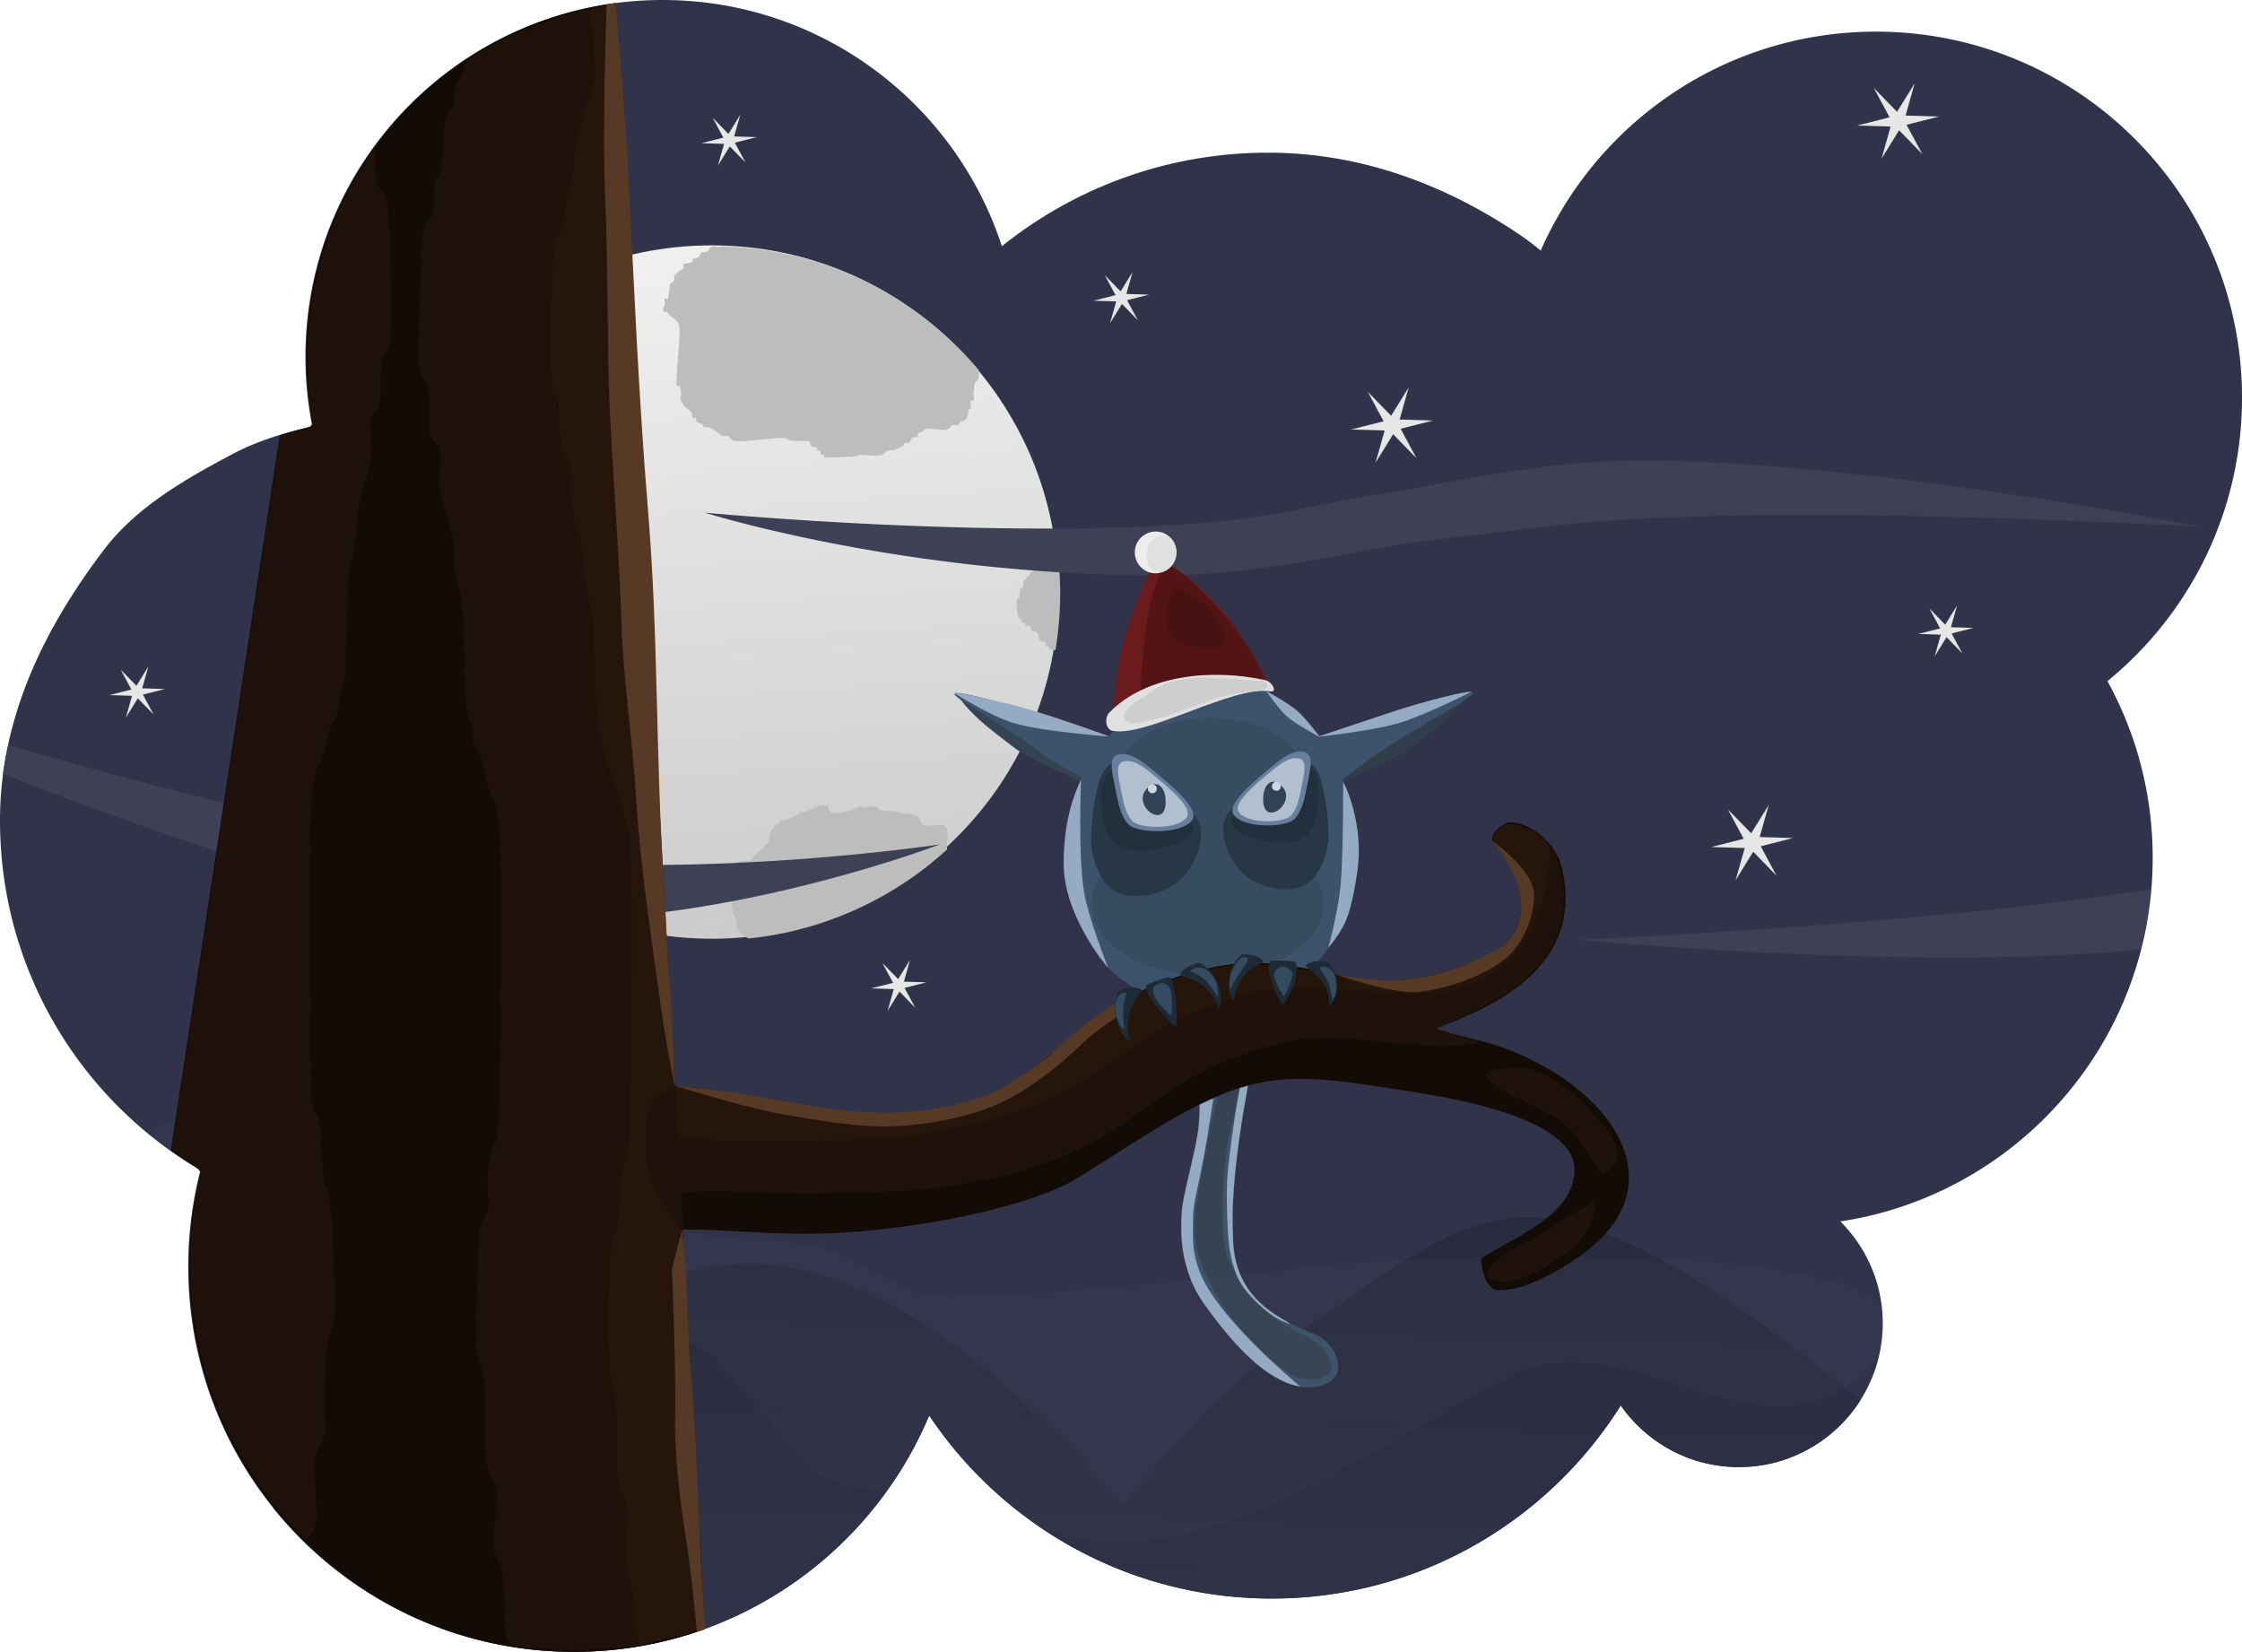 <svg xmlns="http://www.w3.org/2000/svg" viewBox="0 0 746.72 550.14"><defs><linearGradient id="a" y2="718.29" gradientUnits="userSpaceOnUse" y1="1164.8" x2="1130" x1="1161.2"><stop stop-color="#ccc" offset="0"/><stop stop-color="#efefef" offset="1"/></linearGradient><linearGradient id="b" x1="218.67" gradientUnits="userSpaceOnUse" y1="334.72" gradientTransform="translate(311.96 465.61)" x2="215.63" y2="466.34"><stop stop-color="#292b3e" offset="0"/><stop stop-color="#31334a" offset="1"/></linearGradient><filter id="c" color-interpolation-filters="sRGB"><feGaussianBlur stdDeviation="5.45"/></filter></defs><path fill="#31334a" d="M220.66 0c-65.67 0-118.94 53.205-118.94 118.88 0 7.913.806 15.614 2.281 23.094-9.176 2.15-18.149 4.807-26.375 9.156-15.755 8.33-32.155 17.685-42.938 31.875C15.183 208.675 0 238.55 0 273.286c0 49.647 26.804 93.023 66.75 116.44a128.656 128.656 0 00-4.062 32.062c0 70.897 57.478 128.34 128.38 128.34 53.3 0 98.997-32.469 118.41-78.719 24.623 36.761 66.524 60.97 114.09 60.97 49.003 0 91.969-25.676 116.25-64.313 8.659 12.413 23.03 20.531 39.312 20.531 26.464 0 47.938-21.442 47.938-47.906 0-13.253-5.43-25.232-14.125-33.906 58.884-8.894 104.03-59.73 104.03-121.09 0-21.338-5.466-41.379-15.062-58.844 27.34-22.355 44.812-56.336 44.812-94.406 0-67.326-54.58-121.91-121.91-121.91-49.89 0-92.787 29.99-111.66 72.906-2.413-1.977-4.88-3.86-7.47-5.594-24.264-16.24-52.218-27-83.343-27-33.552 0-64.358 11.696-88.656 31.156-15.524-47.609-60.241-82-113.03-82z" color="#000"/><path transform="translate(-313.35 -260.15) scale(.489)" fill="url(#a)" d="M1361.7 935.23c0 130.4-105.71 236.11-236.11 236.11s-236.11-105.71-236.11-236.11 105.71-236.11 236.11-236.11 236.11 105.71 236.11 236.11z" color="#000"/><path fill="#bdbdbd" d="M275.28 268.28c-3.411-.754-5.662 2.498-8.963 2.154-1.32 1.957-4.437 2.285-6.549 2.96.335 1.466-2.444.542-1.862 2.503-2.417.495-.717 4.382-3.181 5.797-1.26 1.877-3.977 2.937-4.499 4.92-2.345.238-5.688-.648-5.571 2.548-2.086.495-.69 4.483-1.143 6.345-.058 3.792-.074 7.833 1.885 11.204-.491 2.43 1.888 5.227 3.983 5.822 24.48-2.423 48.018-13.048 66.119-29.69-.572-2.495 1.212-6.715-1.29-7.994-2.283-.532-6.535 1.177-7.633-1.217-.055-2.598-4.103-2.684-6.14-2.633-2.136-1.412-5.003-.549-7.5-1.312-.388-2.08-4.431-.342-6.34-1.098-1.948.253-3.108 1.902-5.477 1.676-2.157.795-5.066 1.133-5.402-1.89l-.437-.094zM237.594 82.03c-1.284.055-1.424 1.462-2.438 1.969-.394.197-.949-.197-1.343 0-.658.329-.701 1.342-1.313 1.75-.235.156-1.673.392-1.75.469-.208.207.208.667 0 .875-.232.232-.612.29-.906.437-.225.113-2.095.16-2.188.438-.139.418.14.894 0 1.312-.122.368-2.62 1.71-3.093 2.656-.198.395.107.885 0 1.313-.152.605-1.081.764-1.313 1.344-.38.95-.308 3.946-.906 4.843-.163.245-.612-.131-.875 0-.526.263.143 1.18 0 1.75-.102.407-.95 2.144-.438 2.657.208.207.612-.132.875 0 .558.279.845.938 1.344 1.312 3.399 2.549 3.063 3.005 3.063 7.063 0 2.202-1.384 15.55-.875 16.312.163.244.667-.208.875 0 .428.428.197 1.239.468 1.78.357.713-.533 2.56 0 3.095.209.208 1.206 2.133 1.313 2.187 1.2.6.898.492 2.187 1.781.43.429.04 1.322.47 1.75.207.208.611-.131.874 0 .416.208.109 1.015.438 1.344.25.25 2.135.771 2.187.875.132.263-.244.712 0 .875.367.245.911-.086 1.344 0 1.544.309 3.507 1.757 4.406 2.656.569.569 2.113.076 2.656.438.447.297 1.056 1.184 1.313 1.312 2.495 1.248 16.868-1.663 18.094-.437 1.105 1.105 5.916.347 7.5.875.325.108.27 1.007.437 1.344.315.628 1.706.392 2.188.875.208.207-.208.667 0 .875.208.207.698-.208.906 0 .329.328.109.983.438 1.312.208.208.667-.208.875 0 .208.208-.132.643 0 .906.017.035 10.118-.2 10.594-.437 2.201-1.101 6.095.437 8.812-.469.698-.232 1.068-1.04 1.75-1.312.69-.276 2-.11 2.656-.438.387-.193 2.541-1.235 2.657-1.312.273-.183.143-.76.437-.907.395-.197.918.198 1.313 0 .657-.328.713-1.371 1.343-1.75.52-.312 1.48.105 1.75-.437.132-.263-.208-.667 0-.875.098-.098 1.614-.739 2.22-1.344 1.042-1.042 5.554.492 7.03 0 2.699-.9.776-.307 1.782-1.313.26-.26 2.464-.053 2.656-.437 1.036-2.072.356-.415 1.75-1.344 1.494-.996 1.14-2.75 1.75-3.969.066-.131.422.14.469 0 .003-.008-.134-2.558 0-2.625.263-.131.667.208.875 0 .354-.354-.167-2.157 0-2.656.149-.448.17-2.693.437-3.094.58-.868 1.047-.858 1.313-2.187.116-.583.044-1.403.062-2.125-20.509-24.441-50.934-40.28-85.094-41.281-1.04.093-1.968.156-2.281.156-.444-.159-.798-.2-1.094-.187zM351.97 181.91c-3.133-.003-7.207 1.258-8.125 3.094-.381.762.9 3.962 0 5.312-.129.194-.46.148-.625.313-.38.38-.328 1.101-.625 1.25-.186.093-.478-.147-.625 0s.066.428 0 .625c-.14.418-.74.543-.938.937-.225.45-.087 1.425-.312 1.875-.117.233-.907.876-.938.938-.322.645-.147 3.01-.312 3.094-.186.093-.51-.173-.625 0-.533.8-.137 5.038.312 5.937.12.239 1.533 2.178 1.563 2.188.197.065.478-.147.625 0 .147.147-.147.478 0 .625.568.567 1.469-.188 1.875.625.36.72-.048.529.312 1.25.24.478 1.867.287 2.188 1.25.289.866.151 1.794.937 2.187.321.16 1.397.294 1.563.625.166.333.062.968.312 1.219.173.173.818.073.938.312.093.186-.093.44 0 .625.077.155 1.256.273 2.062.313a116.37 116.37 0 001.563-18.938c0-5.29-.374-10.493-1.063-15.594-.02-.023-.043-.039-.062-.063z"/><path fill="#3e4055" d="M559.04 153.57c-13.646-.354-26.388-.067-37.396 1.061-13.927 1.428-34.031 4.715-56.13 9.095-19.26 2.407-38.035 7.623-53.514 9.335-70.856 7.838-177.26-2.328-177.26-2.328s52.243 16.531 124.13 20.21c-.082.029-.17.057-.253.086l.846-.067c18.43.924 35.744.94 50.105-.532 14.024-1.437 34.352-4.747 56.633-9.173 19.085-2.385 37.666-4.682 53.011-6.38 70.856-7.838 213.87.614 213.87.614s-88.906-17.704-160.81-21.374c.105-.037.213-.08.317-.115-.398.031-.71.03-1.096.059-4.21-.21-8.391-.385-12.46-.49zM2.75 248.15c-.61 2.342-1.127 5.764-1.78 9.512 48.91 19.574 113.33 41.127 156.24 46.909 70.192 9.458 155.8-23.348 155.8-23.348s-87.012 13.122-157.58 3.035c-40.75-5.82-104.28-22.17-152.68-36.11zM716.33 296.1c-73.964 11.952-190.72 16.844-190.72 16.844s113.57 10.911 187.41 3.187a122.295 122.295 0 003.312-20.03z" color="#000"/><path fill="#323d4c" d="M469.51 249.3c10.773-8.112 14.227-11.02 18.634-16.618-18.402 7.097-29.329 15.743-42.834 28.545 0 0 20.086-8.83 24.2-11.927z" color="#000"/><path fill="#3c536b" d="M438.71 245.39c8.912-2.516 18.284-6.377 27.573-9.086 44.053-12.85 19.342-2.729-4.846 12.904-4.836 3.125-14.61 10.615-14.61 10.615-6.96-2.564-6.773-9.06-8.117-14.432z"/><path fill="#364353" d="M338.5 249.52c-10.773-8.112-14.227-11.02-18.634-16.618 18.402 7.097 34.452 14.605 42.834 28.545 0 0-20.086-8.83-24.2-11.927z" color="#000"/><path fill="#3c536b" d="M369.63 245.39c-8.912-2.516-18.224-6.589-27.573-9.086-15.26-4.078-22.952-6.034-24.003-5.417-1.806 1.059 14.403 8.97 28.187 19.535 4.57 3.502 14.554 8.682 14.554 8.682 4.742-3.174 7.852-7.617 8.835-13.714z"/><path fill="#3c536b" d="M451.25 281.74c0 33.917-18.526 53.097-48.722 53.097s-47.155-19.807-47.155-53.724 33.409-56.085 47.939-56.085c21.423 0 47.939 22.795 47.939 56.712z" color="#000"/><path fill="#374b61" d="M403.18 239.1c-17.169 0-31.062 8.608-31.062 19.219 0 9.52 11.205 17.412 25.906 18.938-19.414 1.308-34.531 11.435-34.531 23.781 0 13.233 17.369 23.969 38.781 23.969s38.75-10.735 38.75-23.969c0-12.106-14.507-22.101-33.375-23.719 15.052-1.34 26.625-9.327 26.625-19 0-10.611-13.924-19.219-31.094-19.219z" color="#000"/><path fill="#273746" d="M436.64 254.4c2.732 2.036 3.534 5.704 4.186 9.026.545 2.78 1.106 5.566 1.265 8.389.23 4.09.977 7.206-.46 12.282-1.127 3.982-3.141 8.34-6.699 10.454-3.592 2.135-8.456 1.93-12.504.894-4.028-1.03-7.932-3.476-10.486-6.758-2.923-3.755-4.755-8.777-4.55-13.532.075-1.754 1.014-3.45 2.1-4.83 3.799-4.825 10.003-7.132 14.698-11.107 1.666-1.117 2.878-1.291 6.222-3.476 1.97-1.287 4.308-2.773 6.229-1.342z"/><path fill="#22303d" d="M435.14 255.43c5.088-1.23 5.572 17.9-.01 22.742-6.627 5.748-27.49.348-24.926-5.44 2.727-6.157 7.442-8.45 12.056-11.579 4.58-3.105 7.908-4.521 12.88-5.723z" color="#000"/><path fill="#6b1b1b" d="M370.39 241.03s1.193-19.71 4.154-28.649c2.909-8.778 9.264-28.412 12.544-24.977 3.592-.468 14.85 10.164 20.748 16.838 6.434 7.28 15.444 24.721 15.444 24.721z" color="#000"/><path fill="#521414" d="M379.25 238.32c1.367-15.692.788-33.384 8.136-50.215 5.595-1.01 30.388 24.569 34.194 39.857z" color="#000"/><path fill="#ececec" d="M391.85 183.86a6.95 6.95 0 11-13.898 0 6.95 6.95 0 0113.898 0z" color="#000"/><path fill="#e0e0e0" d="M369.42 237.37c-1.648 1.704-1.196 5.573 1.132 6.022 11.378 2.197 40.176-15.216 52.496-13.125 2.56.435.782-3.211-1.753-3.771-17.4-3.844-39.552-1.868-51.875 10.874z" color="#000"/><path fill="#273746" d="M369.47 254.79c-2.853 2.126-3.691 5.957-4.372 9.428-.569 2.902-1.156 5.813-1.321 8.761-.24 4.273-1.021 7.527.48 12.828 1.178 4.16 3.28 8.711 6.997 10.92 3.752 2.229 8.832 2.015 13.06.933 4.208-1.077 8.285-3.63 10.952-7.058 3.053-3.923 4.966-9.168 4.753-14.134-.079-1.832-1.06-3.604-2.194-5.045-3.968-5.04-10.448-7.45-15.351-11.6-1.74-1.168-3.006-1.35-6.499-3.632-2.058-1.344-4.5-2.896-6.506-1.401z"/><path fill="#22303d" d="M370.67 257.21c-5.353-1.114-5.217 18.873.773 23.74 7.11 5.778 28.709-.56 25.839-6.515-3.054-6.336-8.052-8.572-12.974-11.683-4.885-3.088-8.408-4.455-13.638-5.543z" color="#000"/><path fill="#677f9d" d="M373.12 251.15c-3.987.421-2.919 5.117-2.045 9.488 1.02 5.096 1.792 10.916 4.868 13.992 2.379 2.379 12.683 3.116 18.118.67 5.435-2.444 5.63-5.822-8.55-17.532-4.22-3.484-8.192-7.061-12.391-6.618z"/><path fill="#b2bfce" d="M374.8 253.47c-3.405.36-2.492 4.37-1.746 8.102.87 4.352 1.53 9.322 4.157 11.948 2.031 2.031 10.83 2.66 15.47.573s4.808-4.973-7.3-14.972c-3.604-2.976-6.996-6.03-10.582-5.651z"/><path fill="#677f9d" d="M433.81 250.33c3.818.403 2.794 4.9 1.957 9.084-.975 4.88-1.715 10.451-4.66 13.396-2.278 2.278-12.143 2.983-17.347.642-5.204-2.34-5.39-5.575 8.187-16.787 4.04-3.336 7.842-6.76 11.863-6.336z"/><path fill="#b2bfce" d="M432.17 252.54c3.26.344 2.386 4.184 1.671 7.757-.833 4.167-1.464 8.925-3.98 11.44-1.944 1.944-10.368 2.546-14.812.548-4.444-2-4.603-4.761 6.99-14.334 3.45-2.85 6.698-5.773 10.13-5.411z"/><path fill="#314457" d="M426.05 261.04c7.576 5.596-6.133 15.951-5.313 4.25.3-4.29 2.883-6.045 5.313-4.25z"/><path fill="#cdd6df" d="M426.614 261.872a1.495 1.495 0 11-2.99 0 1.495 1.495 0 012.99 0z" color="#000"/><path fill="#e0e0e0" d="M384.62 190.47c8.972 1.523 9.466-15.073.66-11.514-3.597 1.453-5.503 9.283-.078 11.638"/><path fill="url(#b)" d="M650.78 790.01c-21.832.054-38.449 11.63-71.941 35.062-24.238 16.958-47.311 39.088-63.562 60.906-40.688-47.75-86.799-80.389-123.38-80.406-32.798-.016-76.123 18.605-142.44 67.969-5.468 4.07-11.379 8.494-17.406 13.156 23.525 29.345 59.681 48.125 100.22 48.125 53.3 0 98.997-32.469 118.41-78.719 13.332 19.904 31.724 36.122 53.344 46.812.229.113.458.232.687.344.486.236.98.456 1.47.687.744.353 1.497.692 2.25 1.031 2.022.913 4.05 1.778 6.124 2.594.03.012.063.02.094.031.208.082.417.17.625.25.842.326 1.681.66 2.531.97.124.044.252.08.375.124.938.339 1.865.65 2.813.969 1.036.349 2.077.706 3.125 1.031.081.025.168.038.25.063.911.28 1.83.55 2.75.812.228.065.458.124.687.188.948.264 1.888.536 2.844.78.259.067.522.124.781.188.666.167 1.33.312 2 .47 1.087.253 2.185.49 3.281.718.075.015.145.047.22.062.02.004.042-.004.062 0 .177.037.353.09.53.125a137.644 137.644 0 0027.25 2.72c49.004 0 91.97-25.676 116.25-64.313 8.66 12.413 23.03 20.531 39.313 20.531 17.009 0 31.963-8.857 40.469-22.219-41.115-33.782-82.148-61.13-110.03-61.062z" transform="translate(-141.21 -384.7)"/><path fill="#3c536b" d="M395.62 336.99c-.861 11.529 3.842 21.687 3.905 32.322.046 7.801-1.698 13.818-4.776 27.049-2.891 12.427-1.666 27.086 6.632 38.511 8.406 11.573 24.964 32.517 40.43 25.903 6.758-2.89 4.261-13.338-4.812-16.817-20.835-7.987-25.676-18.797-26.349-30.937-1.22-22.03 5.05-51.617 7.697-65.232.254-1.304-.618-14.191-1.673-15.181-9.77-2.336-15.53.875-21.054 4.382z"/><path fill="#364353" d="M397.94 405.32c-2.032 19.387 17.093 43.171 32.214 52.545 3.82 2.368 14.452 2.456 13.274-3.436-1.71-8.549-12.485-10.362-18.271-14.99-9.768-7.815-12.636-12.02-15.928-19.832-2.179-5.17-1.993-11.098-2.03-16.71-.064-9.708.982-20.615 3.13-28.956 1.414-5.486 4.321-17.906 2.656-21.238-.211-.422-2.67 6.273-6.453 6.524-2.416 13.44-7.006 30.964-8.592 46.094z"/><path opacity=".237" filter="url(#c)" fill="#696a7a" d="M253.65 747.29c-.96-.006-1.924.012-2.906.031-16.021.311-34.916 4.054-58.094 12.97 0 1.263.014 2.502.062 3.718 4.827 3.8 9.924 7.284 15.25 10.406a128.79 128.79 0 00-2.03 9.313c1.692 1.099 3.412 2.165 5.155 3.187a128.968 128.968 0 00-3.03 15.781c37.56 36.915 133.41 11.239 168.59 32.531 7.594 4.596 29.712 37.054 37.718 40.688 8.04 3.649 15.3 4.833 22.281 5.281a128.125 128.125 0 0014.031-25.094 138.042 138.042 0 0035.406 36.156c50.56 24.734 122.14-32.798 160.59-50.25 38.396-17.426 88.613 37.64 120.53-6.562a48.06 48.06 0 001.063-10.062c0-1.711-.106-3.399-.282-5.063-.168-.424-.32-.862-.5-1.281-25.754-23.478-179.75-14.652-196.25-11.656-11.029 2.002-113.56 11.867-122.66 8.562-21.775-7.905-26.193-18.188-54.25-18.188-60.909 0-80.15-50.069-140.69-50.469z" transform="translate(-141.21 -384.7)"/><path fill="#130b05" d="M165.921 360.14c41.412-4.412 109.21 10.479 125.42 11.088 25.873.972 41.828-4.487 64.653-25.488 16.619-15.292 42.433-24.709 60.484-25.036 14.35-.26 29.579 4.748 42.734 5.852 9.183.771 19.836-1.792 27.942-4.966 11.288-4.42 20.463-7.692 19.497-23.485-.407-6.657-6.227-13.409-9.36-17.758-1.772-2.458 3.819-6.498 5.305-6.499 7.373-.003 15.653 7.045 17.57 15.062 8.613 36.017-29.293 48.487-41.856 53.618-.256.512 15.75 4.276 17.304 4.748 38.928 11.821 65.561 46.296 30.756 70.911-6.881 4.867-19.68 12.574-28.59 11.353-3.824-2.085-4.282-8.24-4.568-10.29 8.818-6.442 31.691-13.996 31.164-30.087-.56-17.122-42.114-23.706-54.946-25.7-24.51-3.809-40.122-6.636-57.713-.76-16.82 5.619-34.945 18.675-53.064 29.786-13.839 8.486-47.703 16.266-78.839 18.089-18.958 1.11-36.438-1.03-47.447-1.03-18.072 0-110.21-4.384-127.81-8.252-10.183-8.761 7.289-23.701 11.873-33.623 10.699-2.956 22.997-4.71 49.494-7.534z"/><path fill="#25150a" d="M235.468 380.08c-16.58-1.013-113.54-2.75-120.66-4.219-2.872-.593-14.711-11.82-10.861-12.92 7.303-2.09 48.729-1.665 57.784-2.628 16.099-1.711 61.861-1.356 102.88 7.113 12.012 2.48 18.336 3.297 28.362 3.662 25.107.917 38.085-3.99 60.521-22.886 14.235-11.988 22.652-16.98 37.035-21.967 17.225-5.971 28.056-6.397 51.639-2.026 21.786 4.037 33.618 2.873 51.027-5.02 7.053-3.199 9.608-5.391 11.79-10.118 3.44-7.454 1.718-16.085-5.052-25.307-3.052-4.158-3.12-4.407-1.748-6.499.784-1.196 2.431-2.428 3.66-2.736 3.03-.76 9.23 1.726 12.302 4.932 2.42 2.526 2.476 2.802 1.957 9.542-2.061 26.724-18.638 42.594-44.494 42.594-3.68 0-13.101-.643-20.937-1.429-20.01-2.006-28.63-1.37-41.984 3.095-15.872 5.306-20.682 7.987-42.004 23.409-27.072 19.58-69.634 27.174-131.22 23.409z" color="#000"/><path fill="#1e120a" d="M244.128 396.91c-14.17-.95-39.674 3.187-70.618-.408-32.059-3.725-70.348-2.369-70.928-4.584-.44-1.686 7.458-18.233 8.145-18.92.142-.143 1.543.11 3.113.56 3.43.983 69.4 1.318 103.35 4.485 22.393 2.09 27.327 2.266 52.119 1.86 28.156-.46 35.795-1.195 53.373-5.139 17.724-3.977 29.587-9.052 44.24-18.927 5.587-3.765 12.345-8.322 15.017-10.125 10.605-7.156 27.365-13.958 39.075-15.858 7.07-1.147 17.84-1.14 30.71.019 13.917 1.253 26.955 1.214 32.244-.099 11.208-2.78 21.106-10.45 25.994-20.14 3.185-6.314 4.27-10.098 5.73-20l1.173-7.951 1.469 3.355c.808 1.845 1.809 6.063 2.224 9.373 2.404 19.139-8.85 33.609-34.816 44.763-4.134 1.776-7.517 3.343-7.517 3.483s3.479 1.177 7.73 2.306c6.76 1.794 7.397 2.124 5.08 2.628-4.752 1.034-17.413.81-30.035-.531-21.089-2.241-29.423-1.698-43.246 2.82-14.326 4.681-21.239 8.457-39.349 21.492-18.764 13.505-37.447 20.357-66.253 24.299-12.288 1.681-50.917 2.385-68.019 1.24z" color="#000"/><path fill="#1e120a" d="M507.408 355.65c-4.146-.752-13.774.816-12.257 3.092 3.894 5.841 19.19 9.576 27.053 16.674 4.891 4.414 10.634 16.52 12.036 15.68 7.241-4.345 4.673-11.185-1.461-17.874-9.085-9.904-15.25-15.737-25.371-17.572zM531.038 399.26c-4.75 4.366-7.231 4.597-12.698 8.502-5.208 3.72-11.143 6.229-16.232 9.276-2.132 1.276-8.242 5.69-6.736 7.95 2.5 3.75 10.915 2.085 18.7-2.698 3.671-2.257 8.227-4.617 11.137-7.762 4.509-4.872 6.46-10.854 5.83-15.268z"/><g color="#000"><path fill="#130b05" d="M204.92 1.066c-58.109 7.805-102.94 57.565-102.94 117.81 0 7.913.806 15.614 2.281 23.094-3.734.875-7.433 1.844-11.062 2.969l-36.312 238.19c3.272 2.333 6.645 4.554 10.125 6.594a128.656 128.656 0 00-4.062 32.062c0 70.897 57.478 128.34 128.38 128.34 15.229 0 29.823-2.665 43.375-7.532L204.924 1.063z"/><path fill="#1e120a" d="M97.2 508.296c-17.83-19.817-28.761-43.125-32.693-69.714-1.703-11.515-1.258-30.613.95-40.775.739-3.396 1.342-6.667 1.342-7.269s-2.19-2.548-4.866-4.325c-4.49-2.981-4.83-3.442-4.392-5.963.665-3.828 35.723-234.13 35.723-234.67 0-.243 1.687-.867 3.75-1.387 7.454-1.882 7.56-1.988 6.795-6.824-3.336-21.102-.78-43.021 7.387-63.363 2.867-7.142 8.863-18.28 12.08-22.443l1.706-2.206.02 5.955c.015 4.943.349 6.284 1.96 7.895 1.647 1.647 2.038 3.347 2.59 11.247.358 5.119.675 16.39.706 25.046.051 14.452-.089 15.923-1.709 17.982-1.472 1.871-1.764 3.579-1.764 10.308 0 7.136-.216 8.25-1.878 9.673-1.715 1.469-1.827 2.171-1.288 8.121.523 5.763.282 7.502-2.091 15.093-1.83 5.854-2.685 10.413-2.692 14.35-.005 3.172-.656 7.753-1.446 10.18-1.081 3.317-1.535 9.11-1.833 23.376-.298 14.273-.704 19.45-1.64 20.92-.686 1.075-1.246 3.426-1.246 5.224s-.585 3.916-1.3 4.705c-.715.79-1.856 4.09-2.536 7.334-.68 3.243-1.855 6.841-2.611 7.996-2.706 4.13-3.22 15.238-3.016 65.264.19 46.8.281 49.31 1.835 50.446 1.396 1.02 1.701 2.84 2.096 12.499.317 7.762.841 11.74 1.675 12.698.887 1.02 1.48 6.969 2.208 22.142.972 20.249.95 20.878-.892 26.2-1.646 4.756-1.88 7.319-1.823 20.007.06 13.516-.073 14.776-1.875 17.692-1.835 2.969-1.907 3.76-1.322 14.517.545 10.03.432 11.692-.953 14.036-.864 1.462-1.845 2.659-2.18 2.659-.336 0-2.486-2.085-4.778-4.632z"/><path fill="#25150a" d="M211.27 538.046c-.323-7.322-.846-10.686-1.913-12.315-1.84-2.81-2.049-5.85-1.101-16.086.702-7.585.613-8.418-1.323-12.35-1.929-3.916-2.079-5.285-2.11-19.213-.029-12.622-.294-15.606-1.68-18.845-1.515-3.545-1.597-5.516-1.037-24.999.563-19.583.82-21.284 2.463-23.66 1.35-1.951.799-3.012 1.295-6.008.943-5.683.36-16.874 2.104-18.546 1.38-1.322 1.553-5.517 1.965-47.694.494-50.422-.01-62.902-2.724-67.503-.94-1.591-2.213-5.722-2.831-9.18-.672-3.762-1.76-6.862-2.707-7.72-1.097-.993-1.433-2.181-1.094-3.875.3-1.5-.061-3.281-.938-4.619-1.17-1.784-1.483-5.498-1.743-20.615-.254-14.724-.644-19.505-1.94-23.73-.954-3.117-1.541-7.405-1.426-10.427.14-3.7-.578-7.622-2.574-14.048-2.43-7.82-2.703-9.704-2.226-15.346.508-6.016.401-6.585-1.662-8.81-2.052-2.215-2.195-2.952-2.061-10.624.114-6.539-.154-8.573-1.299-9.838-2.333-2.578-2.492-5.584-1.569-29.586.828-21.519.981-22.887 2.697-24.088 1.505-1.055 1.819-2.22 1.819-6.762 0-3.592.485-6.18 1.405-7.493.98-1.4 1.518-4.69 1.78-10.885.304-7.169.717-9.312 2.142-11.124 1.1-1.399 1.692-3.338 1.57-5.145-.108-1.62.413-3.603 1.181-4.49 2.261-2.61 2.494-5.394 1.443-17.218-.552-6.197-.752-11.518-.445-11.825.306-.306 2.117-.842 4.022-1.19l3.465-.634.54 4.935c.5 4.578 22.913 411.42 26.975 489.68.995 19.165 2.035 37.324 2.312 40.354.494 5.418.461 5.525-1.993 6.474-2.666 1.03-13.051 3.75-17.592 4.608l-2.746.52z"/><path fill="#1e120a" d="M180.05 549.116c-12.57-1.106-11.513.136-11.966-14.06-.306-9.593-.717-12.73-1.904-14.543-1.888-2.88-2.1-5.867-1.147-16.155.703-7.585.613-8.418-1.323-12.35-1.929-3.916-2.079-5.285-2.11-19.213-.028-12.626-.294-15.605-1.68-18.848-1.516-3.543-1.6-5.513-1.046-24.634.548-18.945.765-21.047 2.446-23.768 1.402-2.267 1.715-3.8 1.304-6.373-.894-5.59.392-16.778 2.12-18.434 1.377-1.321 1.552-5.54 1.974-47.575.505-50.256-.01-63.007-2.732-67.62-.94-1.592-2.213-5.723-2.831-9.18-.672-3.763-1.76-6.863-2.707-7.72-1.12-1.015-1.434-2.175-1.075-3.97a6.413 6.413 0 00-.91-4.702c-1.156-1.762-1.483-5.566-1.768-20.52-.277-14.54-.686-19.457-1.967-23.649-.949-3.106-1.536-7.413-1.421-10.426.14-3.7-.578-7.622-2.574-14.048-2.43-7.82-2.703-9.704-2.226-15.346.508-6.016.4-6.585-1.662-8.81-2.052-2.215-2.195-2.952-2.061-10.624.114-6.539-.154-8.573-1.299-9.838-2.333-2.578-2.492-5.584-1.569-29.586.828-21.519.981-22.887 2.697-24.088 1.505-1.055 1.819-2.219 1.819-6.762 0-3.592.485-6.18 1.405-7.493.982-1.403 1.519-4.7 1.784-10.967.316-7.445.681-9.282 2.16-10.856 1.218-1.296 1.713-2.884 1.569-5.027-.117-1.737.358-3.813 1.067-4.66.702-.841 1.683-2.962 2.18-4.712.84-2.967 1.682-3.578 12.35-8.969 9.458-4.78 25.51-10.535 29.383-10.535.418 0 1.025 5.584 1.351 12.41.54 11.29.432 12.77-1.187 16.431-.979 2.213-1.78 4.787-1.78 5.72 0 .932-.606 2.867-1.346 4.298-.74 1.432-1.702 6.275-2.138 10.762-.435 4.488-1.417 10.526-2.182 13.417-.765 2.892-1.391 6.433-1.391 7.87s-.654 3.334-1.452 4.217c-1.093 1.207-1.629 4.394-2.164 12.861-1.191 18.834-.98 37.01.463 39.798.691 1.337 1.542 6.38 1.89 11.204.47 6.493 1.06 9.319 2.272 10.876 1.288 1.655 1.637 3.632 1.637 9.269 0 4.919.688 9.652 2.195 15.098 1.207 4.363 2.205 9.918 2.218 12.344.013 2.426.626 6.963 1.361 10.082.774 3.282 1.68 13.773 2.152 24.903.448 10.578 1.23 20.007 1.738 20.955.507.948.922 2.635.922 3.75s.759 4.017 1.686 6.453c7.858 20.64 8.37 26.215 7.612 82.853-.474 35.378-.82 43.789-1.919 46.754-.738 1.988-1.533 7.782-1.766 12.877-.234 5.094-.97 10.652-1.634 12.35-1.757 4.487-2.183 9.894-2.257 28.67-.05 12.536.28 18.086 1.311 22.018.939 3.581 1.378 9.266 1.378 17.83 0 10.69.283 13.329 1.89 17.623 1.66 4.436 1.824 6.187 1.354 14.394-.448 7.839-.255 10.239 1.198 14.91 1.011 3.248 1.733 8.08 1.733 11.605 0 3.321.37 7.013.823 8.205.81 2.127.725 2.176-4.63 2.687-11.318 1.08-19.825 1.256-27.619.57zM224.894 361.81c1.23 21.724 2.499 39.621 2.426 47.97 0 0-9.868-12.788-11.137-18.746-1.501-7.046-1.633-14.548-.22-21.613.768-3.843 8.931-7.612 8.931-7.612z"/></g><g fill="#e6e6e6" color="#000"><path d="M471.77 152.6l-7.769-7.978-5.857 9.472 3.025-10.718-11.132-.337 10.795-2.739-5.275-9.809 7.77 7.98 5.857-9.473-3.025 10.718 11.132.337-10.795 2.739zM653.57 217.596l-5.251-5.393-3.959 6.402 2.045-7.244-7.524-.227 7.296-1.852-3.565-6.63 5.251 5.394 3.96-6.403-2.045 7.245 7.523.227-7.296 1.851zM304.841 335.636l-5.251-5.393-3.959 6.402 2.045-7.244-7.524-.227 7.296-1.852-3.565-6.63 5.251 5.394 3.96-6.403-2.045 7.245 7.523.227-7.296 1.851zM248.31 54.146l-5.251-5.393-3.959 6.402 2.045-7.244-7.524-.227 7.296-1.852-3.565-6.63 5.251 5.394 3.96-6.403-2.045 7.245 7.523.227-7.296 1.851zM591.693 291.65l-7.77-7.978-5.857 9.472 3.025-10.718-11.132-.337 10.795-2.739-5.275-9.809 7.77 7.98 5.857-9.473-3.025 10.718 11.132.337-10.795 2.739zM51.18 237.985l-5.277-5.419L41.925 239l2.055-7.279-7.56-.228 7.33-1.86-3.581-6.662 5.276 5.419 3.978-6.433-2.054 7.279 7.56.228-7.331 1.86zM640.283 51.37l-7.77-7.978-5.857 9.472 3.025-10.718-11.132-.337 10.795-2.739-5.275-9.809 7.77 7.98 5.857-9.473-3.025 10.718 11.132.337-10.795 2.739zM378.962 106.645l-5.277-5.419-3.978 6.433 2.055-7.279-7.56-.228 7.33-1.86-3.581-6.662 5.276 5.419 3.978-6.433-2.054 7.279 7.56.228-7.331 1.86z"/></g><path fill="#563a26" d="M224.77 361.59s23.632 7.438 35.741 9.483c11.905 2.01 24.511 4.403 36.579 4.022 11.132-.351 24.29-2.755 34.56-7.065 9.666-4.055 21.264-13.06 28.744-20.403 4.976-4.884 12.078-9.164 12.078-9.164l-.91-4.307s-11.96 7.269-20.59 15.984c-2.805 2.832-7.008 5.621-10.802 8.216-3.794 2.594-7.524 4.852-11.252 6.264-10.268 3.888-21.007 5.762-31.984 5.962-14.434.264-28.867-2.449-43.275-5.262-9.66-1.88-28.89-3.72-28.89-3.72z" color="#000"/><path fill="#1e2a36" d="M381.657 328.096c.564 3.487-.011 1.845 2.774 6.07 1.15 1.744 5.291 6.681 7.233 7.882.271-2.185.42-6.992-.276-10.475-.774-3.871-1.002-5.688-1.82-6.051-.788-.35-7.317 2.256-7.911 2.574z"/><path fill="#354b60" d="M384.16 329.063c-.41 1.86.648 3.134 1.495 4.627.354.603 3.471 4.065 4.15 4.351 1.006.424.425-5.407.43-5.819.026-2.532-.954-5.252-3.73-4.725-1.061.201-2.17.767-2.345 1.566z"/><path fill="#1e2a36" d="M393.19 324.814c1.94.85 4.857 1.555 6.75 2.872 2.84 1.974 5.1 4.976 5.906 8.257 1.806-2.81.221-7.144-.384-8.534-1.656-3.803-3.607-5.463-5.878-6.753-1.927.044-6.524 2.29-6.394 4.158z"/><path fill="#354b60" d="M396.385 323.52c1.142.408 3.235 1.285 4.71 2.663 1.859 1.737 3.032 3.534 4.191 5.41.69 1.212.344-3.147-.34-4.77-1.702-4.044-5.936-6.177-8.561-3.302z"/><g><path fill="#1e2a36" d="M380.308 329.92c-1.078 1.875-3.04 4.197-3.805 6.453-1.146 3.381-1.214 7.323.071 10.657-3.135-1.396-4.408-6.105-4.737-7.672-.901-4.287-.292-6.876.796-9.33 1.598-1.088 6.676-1.815 7.675-.108z"/><path fill="#354b60" d="M375.248 330.66c-4.802-1.005-4.803 8.96-.888 12.296-.21-4.598-.836-7.599.888-12.296z"/></g><g><path fill="#1e2a36" d="M420.75 320.288c-1.688 1.22-4.362 2.526-5.897 4.17-2.302 2.465-3.804 5.755-3.825 8.982-2.409-2.207-1.875-6.585-1.61-8.01.727-3.9 2.239-5.876 4.148-7.58 1.884-.388 6.877.674 7.185 2.438z"/><path fill="#354b60" d="M415.326 318.935c-1.559-.51-2.306-.005-3.498 1.625-.55.752-1.029 1.89-1.412 2.69-1.71 3.562-.429 6.98-.347 6.077.252-2.789 7.04-9.809 5.257-10.393z"/><path fill="#1e2a36" d="M423.095 319.99c-.986 3.257-.593 2.78.458 7.25.434 1.845 3.122 6.774 3.766 7.774.615-1.637 3.36-5.098 4.038-8.246.676-3.148.672-5.76.043-6.335-.607-.555-7.636-.516-8.306-.444z"/><path fill="#354b60" d="M426.598 322.032c-1.1.21-2.422 2.028-2.247 3.098.265 1.613 1.245 3.383 3.047 6.6.442.788 3.17-6.31 3.135-7.264-.042-1.202-2.11-2.78-3.935-2.434z"/><g><path fill="#1e2a36" d="M434.802 321.74c1.495 1.354 3.954 2.909 5.236 4.64 1.922 2.594 2.931 5.862 2.483 8.886 2.707-1.766 2.814-5.932 2.758-7.3-.153-3.742-1.364-5.78-3.007-7.613-1.81-.598-6.91-.226-7.47 1.387z"/><path fill="#354b60" d="M440.029 321.936c-1.223.146 1.406 2.94 1.798 4.007.374 1.02.824 1.435 1.01 2.399.151.793.93 4.603.958 4.577 2.28-2.193 2.023-11.672-3.766-10.983z"/></g></g><path fill="#563a26" d="M205 1c-.992.13-1.985.283-2.969.438.074 1.645-1.646 40.531-.354 67.834.745 15.753.627 49.191 1.312 64.946.954 21.935 3.294 50.924 3.982 72.868.618 19.724 3.637 38.613 4.864 58.308 1.528 24.52 5.473 49.424 8.821 73.763 1.06 7.697 4 22.406 4 22.406s-.28-10.026-.996-24.51c-.376-7.618-1.16-15.302-1.504-22.833-.328-7.188-.733-15.203-1.094-20.75-2.691-41.463-1.776-81.905-5.218-123.31-3.283-39.484-4.767-78.316-6.875-117.47-.75-13.934-3.038-40.891-3.97-51.688zM227.16 409.56l-3.374 13.033s1.435 33.031 1.062 49.968c-.247 11.221 1.522 26.6 3.281 37.686 1.888 11.893 3.714 28.926 3.905 33.094 1.482-.478 1.387-.377 2.845-.907-.287-4.07-1.612-22.907-2-34.03-.622-17.835-1.61-37.307-3.031-55.095-.624-7.81-.923-20.518-1.47-30.03-.464-8.098-1.218-13.72-1.218-13.72zM444.3 324.32s19.812 7.097 28.875 5.984c9.068-1.113 21.214-5.283 28.249-11.112 5.938-4.919 9.456-13.46 9.54-21.17.088-8.032-13.92-18.013-13.92-18.013s.97 1.324 2.436 3.335c2.682 3.68 6.624 9.973 7.128 16.575.508 6.665-2.393 13.34-8.394 16.553-8.72 4.671-17.886 8.168-27.133 9.448-3.06.423-6.93.8-10.969.529-7.884-.53-15.812-2.13-15.812-2.13z" color="#000"/><path fill="#cecece" d="M419.86 226.68c-10.662-.371-21.819-2.51-31.912 1.16-2.955 1.074-5.112 3.287-7.73 4.858-1.37.822-6.734 3.439-5.76 6.754.194.663 2.436 1.46 3.061 1.45 2.874-.047 3.624-.533 5.35-.916 8.69-1.932 17.03-6.073 25.728-8.392 2.402-.641 11.252-1.226 12.974-2.374 1.262-.842.09-2.477-1.712-2.54z"/><path fill="#94abc3" d="M360.04 259.69s-2.512 4.844-4.095 11.755c-1.422 6.204-1.958 14.24-1.541 19.137 1.407 16.536 14.658 31.701 14.658 31.701s-6.514-16.447-7.98-25.105c-2.087-12.325-1.042-37.487-1.042-37.487zM421.74 230.16s4.208 6.083 6.957 8.502c3.155 2.778 10.695 6.683 10.695 6.683s17.405-1.92 25.965-4.364c8.833-2.522 24.733-10.6 24.733-10.6-2.484-.22-17.36 3.657-26.335 6.68-7.865 2.651-24.348 8.117-24.348 8.117s-4.549-6.054-7.398-8.503c-3.074-2.642-10.269-6.514-10.269-6.514zM447.36 260.75s.048 24.815-.883 34.341c-.863 8.824-4.086 20.538-4.086 20.538s3.85-4.244 5.96-9.197c2.11-4.952 3.833-15.717 4.123-20 .953-14.087-4.945-26.359-5.114-25.682zM318.17 231.05s11.532 7.329 19.324 9.717c9.525 2.92 32.022 4.527 32.022 4.527.017-.017-23.909-8.84-34.893-11.153-6.853-1.442-15.901-3.975-16.453-3.091z" color="#000"/><path stroke-linejoin="round" d="M431.34 461.43c-8.32-2.15-17.269-9.732-27.468-23.272-4.66-6.187-6.344-9.148-8.033-14.132-1.727-5.093-2.41-9.473-2.41-15.46-.002-5.48.33-7.875 2.197-15.85 2.252-9.621 2.966-13.015 3.414-16.225.294-2.111.602-7.331.473-8.026l-.096-.515 2.078-.983c2.776-1.315 2.668-1.283 2.563-.759-.047.236-.372 2.362-.723 4.724-1.354 9.121-2.776 16.993-4.372 24.205-1.463 6.612-1.632 8.058-1.633 13.976-.001 5.373.128 6.777.943 10.228 1.34 5.673 4.23 10.868 9.995 17.958 5.147 6.332 14.094 15.289 22.208 22.234 1.393 1.192 2.532 2.194 2.532 2.225 0 .093-.16.062-1.668-.328h0z" stroke="#000" stroke-linecap="round" stroke-width=".016" fill="#94abc3" color="#000"/><path stroke-linejoin="round" d="M428.23 440.44c-1.697-.59-3.706-1.695-5.433-2.988-2.881-2.156-6.384-5.614-8.375-8.268-2.747-3.661-4.527-8.987-5.221-15.626-.584-5.583-.807-17.09-.423-21.784.593-7.232 2.274-19.485 3.796-27.662l.323-1.74 1.352-.387c.743-.213 1.366-.376 1.384-.362.018.014-.21 1.357-.505 2.986-2.377 13.093-3.941 25.603-4.461 35.676-.234 4.53-.096 13.282.248 15.765.544 3.922 1.336 6.708 2.734 9.615 2.763 5.748 7.466 10.333 14.679 14.31 1.82 1.005 1.795 1.124-.098.465z" stroke="#000" stroke-linecap="round" stroke-width=".016" fill="#94abc3" color="#000"/><path d="M391.35 195.89c-3.475 4.878-4.205 13.129-.625 16.709 1.808 1.808 13.604 5.136 15.772 2.967 6.007-6.006-8.754-19.037-15.147-19.676z" fill="#491212"/><g><path fill="#314457" d="M382.88 261.86c-7.576 5.596 6.133 15.951 5.313 4.25-.3-4.29-2.883-6.045-5.313-4.25z"/><path fill="#cdd6df" d="M382.316 262.692a1.495 1.495 0 102.99 0 1.495 1.495 0 00-2.99 0z" color="#000"/></g></svg>